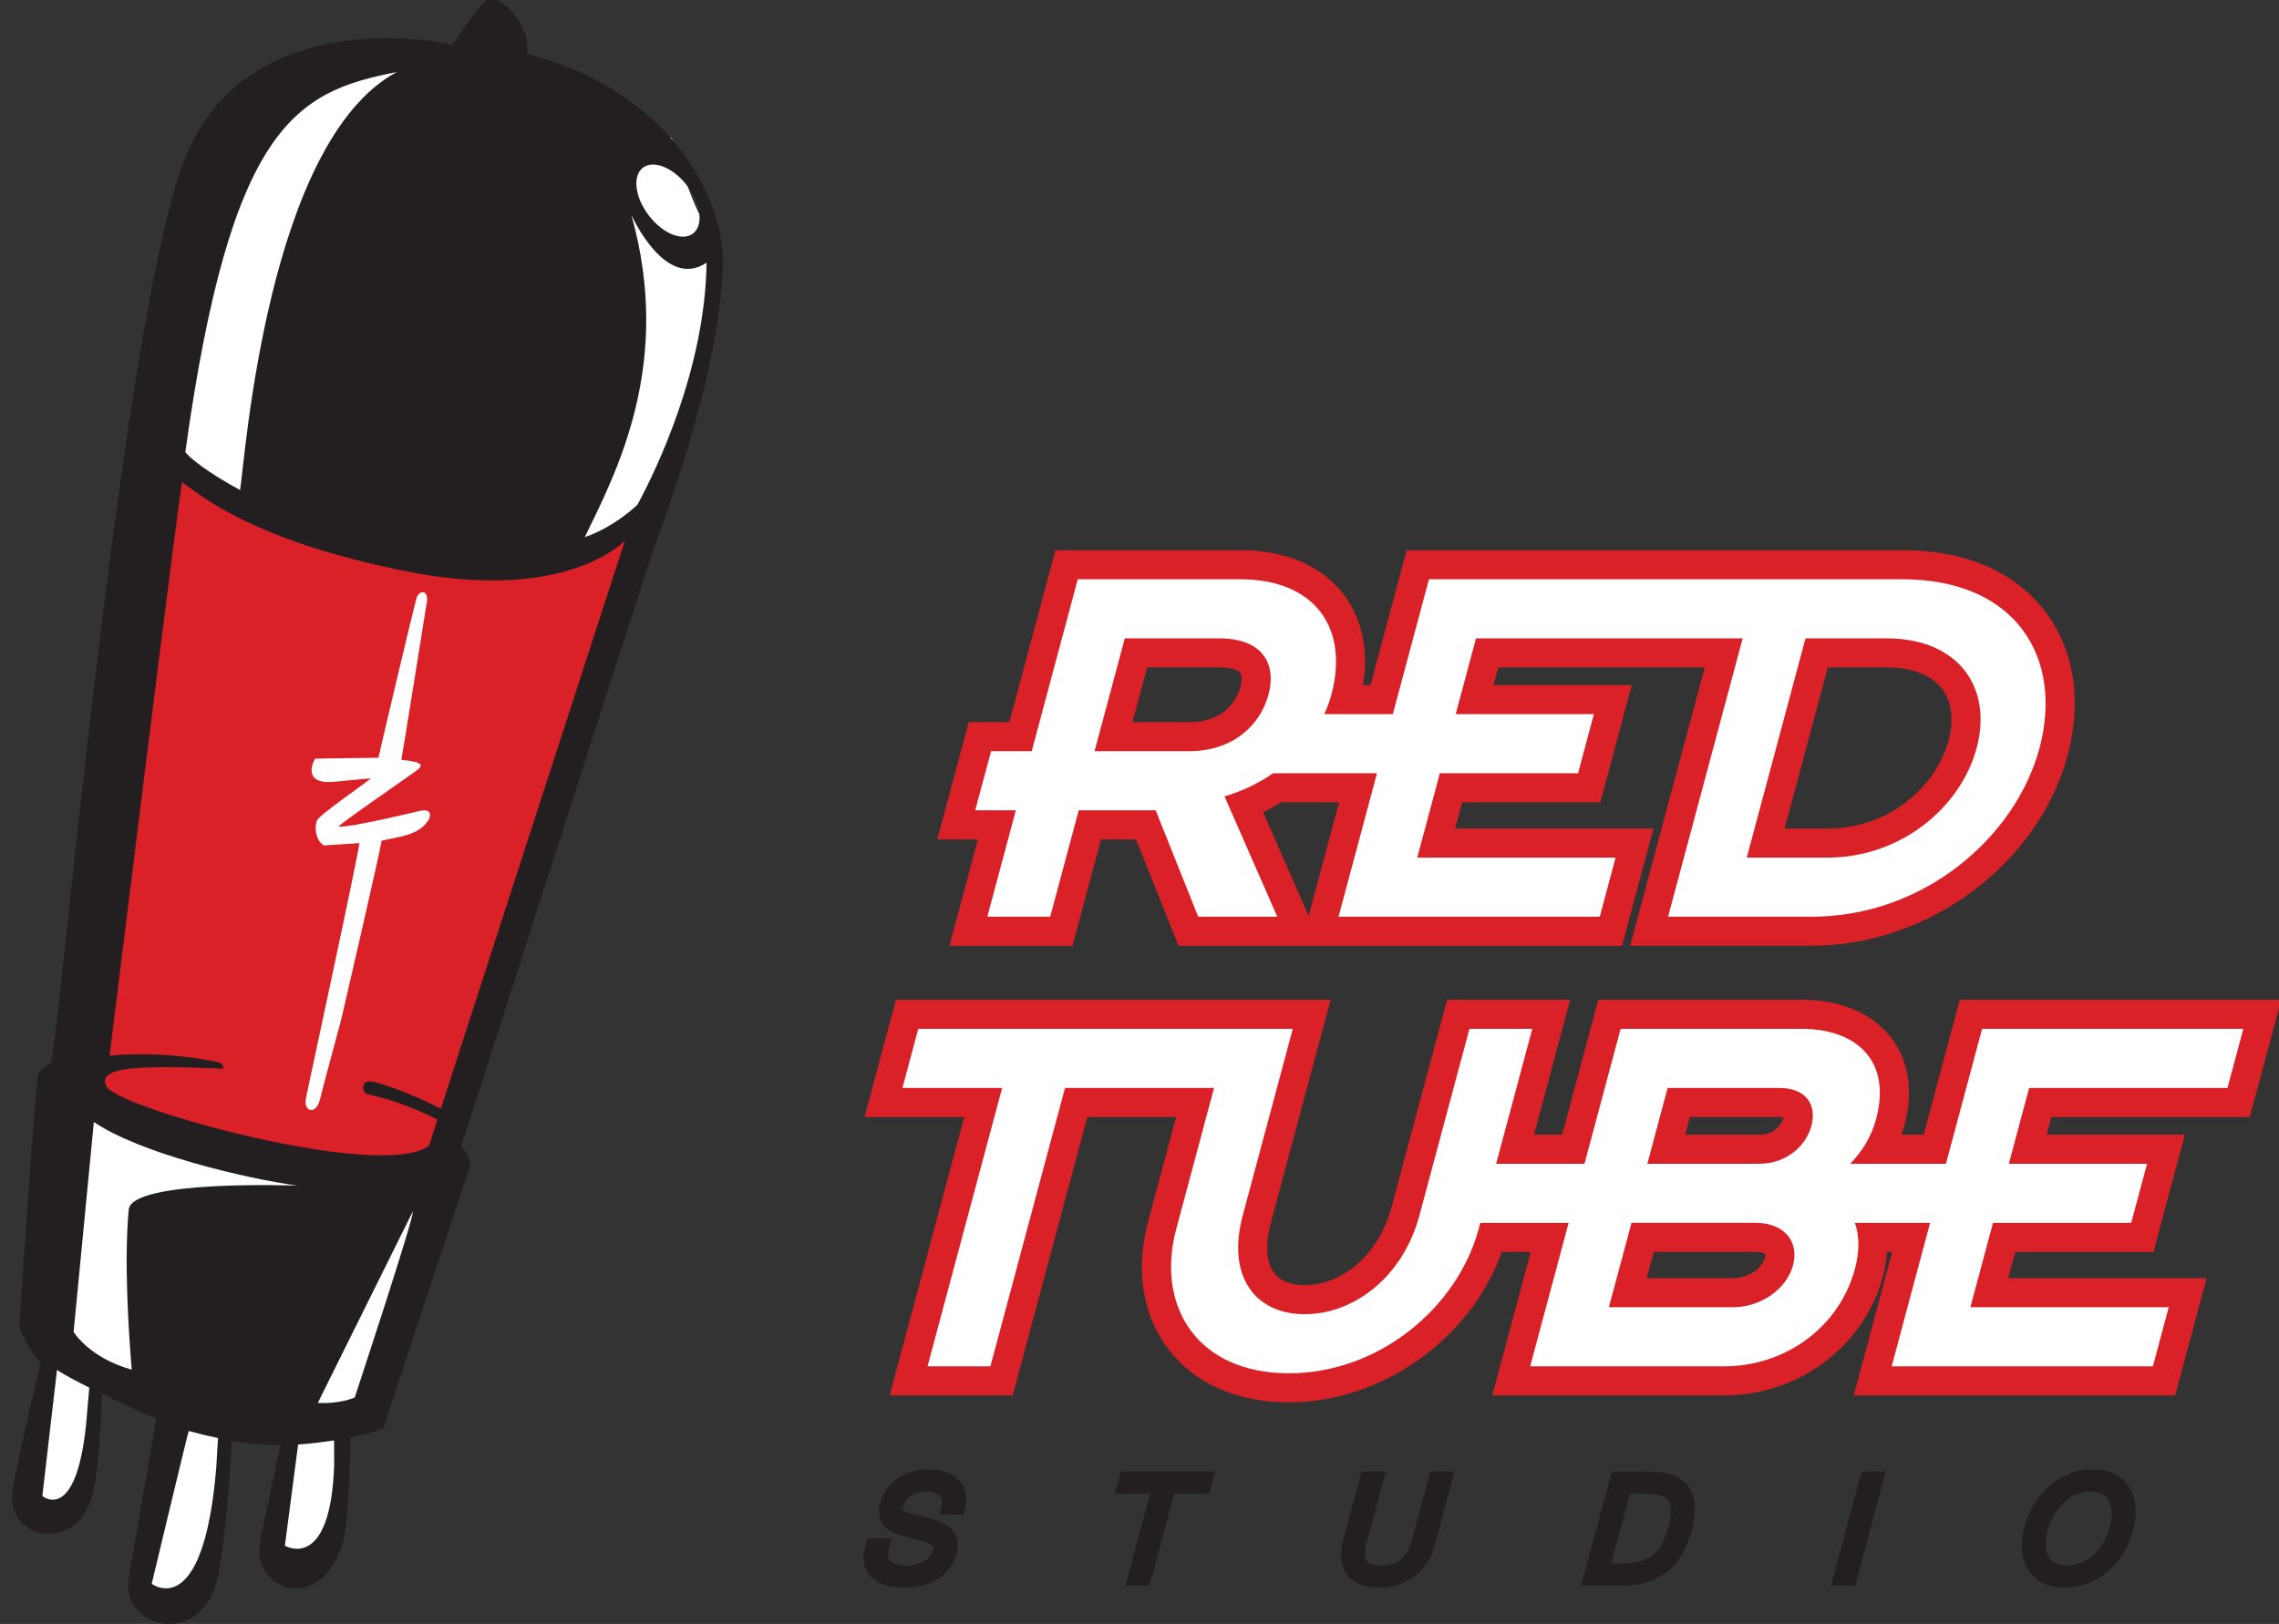 <?xml version="1.0" encoding="utf-8"?>
<!-- Generator: Adobe Illustrator 16.2.1, SVG Export Plug-In . SVG Version: 6.00 Build 0)  -->
<!DOCTYPE svg PUBLIC "-//W3C//DTD SVG 1.1//EN" "http://www.w3.org/Graphics/SVG/1.1/DTD/svg11.dtd">
<svg version="1.1" id="Layer_1" xmlns="http://www.w3.org/2000/svg" xmlns:xlink="http://www.w3.org/1999/xlink" x="0px" y="0px"
	 width="300px" height="213.833px" viewBox="0 0 300 213.833" enable-background="new 0 0 300 213.833" xml:space="preserve">
<rect x="0" y="0" width="300" height="213.833" fill="#333333" stroke="none"/>
<path fill="#FFFFFF" d="M19.165,60.27l10.173-37.942L46.385,7.205l8.249-0.275l33.819,11.273c0,0,3.3,11.273,4.674,11.273
	c1.375,0-1.649,20.071-1.649,20.071l-6.874,23.646l-25.021,78.359l-3.299,8.8l-6.874,26.118l-3.85,0.552l-1.1,8.798l-0.825,6.874
	l-6.599,3.022l0.825-19.796l-7.698,1.102l-0.275,7.696l-3.299,13.748l-7.424,2.2l0.275-6.874l4.949-19.522l-11.273-3.023
	l-1.099,11.271l-3.85,6.325l-3.849-1.925l2.75-19.52l1.1-24.196L19.165,60.27z"/>
<path fill="#231F20" stroke="#231F20" stroke-width="1.855" d="M115.999,205.221c0.103,0.456,0.308,0.819,0.628,1.088
	c0.317,0.271,0.729,0.463,1.229,0.583c0.502,0.113,1.055,0.174,1.66,0.174c0.347,0,0.74-0.052,1.176-0.147
	c0.434-0.1,0.856-0.256,1.267-0.469c0.411-0.216,0.779-0.494,1.105-0.832c0.324-0.338,0.555-0.748,0.681-1.229
	c0.1-0.364,0.1-0.685,0.007-0.954c-0.093-0.271-0.251-0.5-0.468-0.685c-0.217-0.183-0.468-0.334-0.76-0.45
	c-0.292-0.12-0.578-0.213-0.87-0.286l-2.763-0.722c-0.356-0.098-0.699-0.22-1.025-0.369c-0.324-0.146-0.589-0.342-0.797-0.589
	c-0.208-0.245-0.348-0.545-0.417-0.903c-0.071-0.356-0.037-0.794,0.1-1.309c0.084-0.32,0.247-0.693,0.488-1.125
	c0.238-0.432,0.578-0.832,1.021-1.217c0.443-0.378,0.998-0.703,1.66-0.968c0.666-0.265,1.464-0.398,2.393-0.398
	c0.658,0,1.26,0.087,1.806,0.261c0.551,0.171,1,0.429,1.352,0.773c0.354,0.343,0.596,0.772,0.726,1.282
	c0.13,0.511,0.105,1.101-0.077,1.777h-1.261c0.109-0.503,0.112-0.941,0.009-1.315c-0.103-0.376-0.286-0.689-0.546-0.94
	c-0.263-0.252-0.589-0.443-0.982-0.572c-0.393-0.129-0.824-0.191-1.297-0.191c-0.431,0-0.861,0.043-1.29,0.136
	c-0.429,0.092-0.82,0.24-1.178,0.443c-0.359,0.204-0.674,0.472-0.948,0.805c-0.276,0.329-0.481,0.741-0.61,1.232
	c-0.084,0.31-0.102,0.576-0.059,0.804c0.045,0.227,0.139,0.418,0.281,0.58c0.144,0.16,0.324,0.287,0.539,0.39
	c0.214,0.096,0.447,0.173,0.708,0.235l3.016,0.794c0.441,0.125,0.84,0.274,1.21,0.454c0.366,0.178,0.674,0.396,0.918,0.663
	c0.245,0.263,0.405,0.585,0.48,0.966c0.079,0.38,0.045,0.843-0.101,1.386c-0.039,0.145-0.107,0.342-0.201,0.587
	c-0.098,0.247-0.242,0.507-0.436,0.787c-0.189,0.274-0.432,0.555-0.726,0.835c-0.29,0.284-0.655,0.538-1.094,0.767
	c-0.441,0.229-0.957,0.412-1.553,0.552c-0.594,0.143-1.281,0.214-2.062,0.214c-0.778,0-1.481-0.089-2.1-0.267
	c-0.622-0.181-1.119-0.454-1.491-0.823c-0.37-0.369-0.605-0.839-0.704-1.419c-0.098-0.576-0.022-1.271,0.233-2.083h1.261
	C115.944,204.202,115.898,204.768,115.999,205.221z"/>
<path fill="#231F20" stroke="#231F20" stroke-width="1.855" d="M158.768,194.699l-0.288,1.067h-4.626l-3.24,12.088h-1.263
	l3.24-12.088h-4.61l0.29-1.067H158.768z"/>
<path fill="#231F20" stroke="#231F20" stroke-width="1.855" d="M181.204,194.699l-2.183,8.144c-0.202,0.764-0.291,1.41-0.26,1.946
	c0.031,0.532,0.167,0.971,0.414,1.306c0.24,0.339,0.582,0.586,1.029,0.739c0.443,0.153,0.966,0.231,1.575,0.231
	c0.618,0,1.192-0.078,1.718-0.231c0.522-0.153,0.998-0.4,1.426-0.739c0.423-0.335,0.794-0.773,1.109-1.306
	c0.318-0.536,0.581-1.183,0.783-1.946l2.181-8.144h1.263l-2.255,8.424c-0.183,0.677-0.449,1.314-0.804,1.925
	c-0.357,0.606-0.803,1.141-1.339,1.595s-1.166,0.814-1.891,1.076c-0.719,0.265-1.546,0.398-2.472,0.398
	c-0.919,0-1.668-0.134-2.247-0.398c-0.58-0.262-1.017-0.622-1.312-1.076c-0.291-0.454-0.453-0.988-0.48-1.595
	c-0.028-0.61,0.047-1.248,0.228-1.925l2.258-8.424H181.204z"/>
<path fill="#231F20" stroke="#231F20" stroke-width="1.855" d="M217.462,194.699c2.004,0.047,3.374,0.609,4.104,1.684
	c0.736,1.072,0.812,2.705,0.225,4.895c-0.587,2.184-1.534,3.816-2.845,4.892c-1.306,1.074-2.979,1.635-5.01,1.686h-4.587
	l3.526-13.155H217.462z M213.591,206.785c0.952,0,1.802-0.104,2.543-0.305c0.74-0.205,1.393-0.525,1.96-0.968
	c0.561-0.44,1.045-1.015,1.445-1.713c0.398-0.699,0.724-1.542,0.988-2.522c0.262-0.986,0.387-1.824,0.362-2.525
	c-0.024-0.7-0.198-1.272-0.527-1.713c-0.329-0.442-0.806-0.765-1.439-0.965c-0.636-0.205-1.428-0.308-2.38-0.308h-2.696
	l-2.949,11.019H213.591z"/>
<path fill="#231F20" stroke="#231F20" stroke-width="1.855" d="M247.019,194.699l-3.525,13.155h-1.262l3.526-13.155H247.019z"/>
<path fill="#231F20" stroke="#231F20" stroke-width="1.855" d="M268.472,198.677c0.48-0.823,1.065-1.553,1.756-2.185
	c0.689-0.637,1.477-1.14,2.364-1.513c0.89-0.374,1.851-0.565,2.892-0.565s1.9,0.191,2.581,0.565
	c0.681,0.373,1.196,0.876,1.546,1.513c0.349,0.632,0.543,1.361,0.585,2.185c0.04,0.823-0.062,1.688-0.307,2.601
	c-0.245,0.907-0.605,1.772-1.084,2.598c-0.484,0.823-1.067,1.551-1.76,2.178c-0.688,0.625-1.47,1.126-2.349,1.5
	c-0.881,0.375-1.842,0.564-2.883,0.564s-1.902-0.189-2.59-0.564c-0.688-0.374-1.208-0.875-1.56-1.5
	c-0.347-0.627-0.547-1.354-0.585-2.178c-0.042-0.825,0.061-1.69,0.303-2.598C267.629,200.365,267.991,199.5,268.472,198.677z
	 M268.369,203.388c0.005,0.694,0.136,1.315,0.39,1.862c0.256,0.545,0.658,0.983,1.201,1.316c0.545,0.334,1.255,0.499,2.136,0.499
	c0.879,0,1.675-0.165,2.392-0.499c0.716-0.333,1.344-0.771,1.897-1.316c0.547-0.547,1.01-1.168,1.386-1.862
	c0.385-0.698,0.665-1.401,0.854-2.11c0.195-0.728,0.291-1.433,0.282-2.123c-0.009-0.689-0.143-1.306-0.396-1.851
	c-0.258-0.552-0.651-0.987-1.188-1.321c-0.538-0.329-1.248-0.494-2.127-0.494c-0.881,0-1.679,0.165-2.399,0.494
	c-0.721,0.334-1.359,0.77-1.907,1.321c-0.547,0.545-1.012,1.161-1.388,1.851c-0.376,0.69-0.663,1.396-0.856,2.123
	C268.454,201.986,268.365,202.689,268.369,203.388z"/>
<g>
	<g>
		<path fill="#DA2128" d="M250.387,76.273h-62.282l-4.761,17.76h-9.024c0.383-0.823,0.701-1.67,0.935-2.546
			c2.336-8.704-2.058-15.214-12.048-15.214h-21.333l-6.064,22.642h-5.35l-2.087,7.782h5.347l-3.751,14.008h8.277l3.753-14.008
			h10.131l5.595,14.008h10.413l-6.951-15.846c2.262-0.645,4.447-1.69,6.406-3.045h13.668l-5.061,18.891h34.389l2.082-7.779h-26.109
			l2.977-11.111h18.19l2.084-7.781h-18.189l2.671-9.978h35.104l-9.821,36.649h18.906c14.769,0,26.848-10.469,29.993-22.215
			C271.622,86.747,265.509,76.273,250.387,76.273z M156.5,98.915h-12.417l3.982-14.859h12.414c5.85,0,7.562,3.466,6.496,7.432
			C165.913,95.445,162.348,98.915,156.5,98.915z M240.565,112.926h-10.629l7.734-28.87H248.3c9.633,0,14.006,6.58,11.899,14.435
			C258.095,106.346,250.195,112.926,240.565,112.926z"/>
		<path fill="#DA2128" d="M185.171,72.448c0,0-3.688,13.755-4.761,17.759c-0.438,0-0.507,0-0.997,0
			c0.167-1.048,0.276-2.08,0.276-3.077c0-3.388-0.961-6.441-2.839-8.89c-2.028-2.643-6.04-5.792-13.645-5.792h-24.269
			c0,0-4.902,18.3-6.065,22.641c-1.195,0-5.349,0-5.349,0l-4.139,15.435c0,0,5.303,0,5.349,0
			c-1.111,4.146-3.751,14.008-3.751,14.008h16.197c0,0,2.787-10.399,3.754-14.008c1.895,0,2.851,0,4.604,0
			c1.319,3.301,5.595,14.008,5.595,14.008h58.394l4.129-15.433c0,0-19.583,0-26.109,0c0.456-1.698,0.574-2.144,0.928-3.458
			c4.129,0,18.189,0,18.189,0l4.134-15.434c0,0-12.936,0-18.192,0c0.312-1.161,0.371-1.38,0.623-2.325c4.169,0,20.557,0,27.182,0
			c-1.947,7.267-9.819,36.649-9.819,36.649h23.892c15.38,0,29.863-10.769,33.688-25.052c1.938-7.223,0.872-13.979-2.998-19.025
			c-2.804-3.652-8.336-8.006-18.784-8.006H185.171z M250.387,80.099c5.799,0,10.197,1.734,12.713,5.013
			c1.56,2.034,2.355,4.618,2.355,7.522c0,1.543-0.222,3.176-0.676,4.865c-2.519,9.396-12.589,19.38-26.298,19.38
			c0,0-8.516,0-13.919,0c1.946-7.266,9.818-36.649,9.818-36.649h-43.024l-4.72,17.63c0,0,12.936,0,18.189,0
			c-0.016,0.061-0.02,0.068-0.035,0.13c-4.129,0-18.19,0-18.19,0l-5.024,18.763c0,0,19.584,0,26.111,0
			c-0.019,0.061-0.021,0.069-0.036,0.127c-4.133,0-19.905,0-26.467,0c1.433-5.346,5.061-18.89,5.061-18.89h-19.847l-0.981,0.679
			c-1.623,1.122-3.448,1.991-5.28,2.513l-4.217,1.201c0,0,4.301,9.803,6.361,14.497c-0.967,0-1.23,0-1.967,0
			c-1.317-3.302-5.593-14.008-5.593-14.008h-15.659c0,0-2.787,10.401-3.753,14.008c-0.163,0-0.185,0-0.356,0
			c1.111-4.146,3.751-14.008,3.751-14.008s-5.3,0-5.345,0c0.017-0.062,0.019-0.07,0.035-0.131c1.196,0,5.351,0,5.351,0
			s4.902-18.302,6.065-22.642c4.367,0,18.397,0,18.397,0c2.475,0,5.8,0.486,7.573,2.799c1.347,1.755,1.622,4.453,0.78,7.599
			c-0.168,0.626-0.406,1.274-0.71,1.925l-2.524,5.438h17.955c0,0,3.687-13.757,4.761-17.761
			C196.371,80.099,250.387,80.099,250.387,80.099z M176.274,105.641c-1.433,5.348-3.935,14.695-4.006,14.958
			c-0.247-0.559-4.08-9.299-5.979-13.623c0.795-0.385,1.547-0.865,2.305-1.335C169.64,105.641,172.716,105.641,176.274,105.641z"/>
		<path fill="#DA2128" d="M145.129,80.229l-6.033,22.511H156.5c6.937,0,12.499-4.029,14.171-10.262
			c0.873-3.253,0.397-6.289-1.339-8.554c-1.292-1.684-3.878-3.695-8.854-3.695H145.129z M160.479,87.882
			c1.657,0,2.535,0.377,2.783,0.701c0.122,0.16,0.185,0.436,0.185,0.783c0,0.327-0.056,0.716-0.166,1.129
			c-0.29,1.077-1.631,4.594-6.78,4.594c0,0-3.86,0-7.431,0c0.846-3.158,1.335-4.982,1.932-7.207
			C154.424,87.882,160.479,87.882,160.479,87.882z"/>
		<path fill="#DA2128" d="M234.735,80.229l-9.784,36.522h15.614c10.838,0,20.647-7.266,23.328-17.272
			c1.359-5.066,0.585-9.842-2.182-13.447c-2.87-3.741-7.635-5.803-13.412-5.803H234.735z M248.3,87.882
			c3.393,0,5.933,0.971,7.341,2.808c0.83,1.079,1.251,2.467,1.251,4.047c0,0.869-0.13,1.797-0.388,2.763
			c-1.544,5.765-7.515,11.6-15.938,11.6c0,0-2.832,0-5.644,0c1.582-5.898,4.678-17.458,5.686-21.217
			C243.682,87.882,248.3,87.882,248.3,87.882z"/>
	</g>
	<path fill="#FFFFFF" d="M250.387,76.273h-62.282l-4.761,17.76h-9.024c0.383-0.823,0.701-1.67,0.935-2.546
		c2.336-8.704-2.058-15.214-12.048-15.214h-21.333l-6.064,22.642h-5.35l-2.087,7.782h5.347l-3.751,14.008h8.277l3.753-14.008h10.131
		l5.595,14.008h10.413l-6.951-15.846c2.262-0.645,4.447-1.69,6.406-3.045h13.668l-5.061,18.891h34.389l2.082-7.779h-26.109
		l2.977-11.111h18.19l2.084-7.781h-18.189l2.671-9.978h35.104l-9.821,36.649h18.906c14.769,0,26.848-10.469,29.993-22.215
		C271.622,86.747,265.509,76.273,250.387,76.273z M156.5,98.915h-12.417l3.982-14.859h12.414c5.85,0,7.562,3.466,6.496,7.432
		C165.913,95.445,162.348,98.915,156.5,98.915z M240.565,112.926h-10.629l7.734-28.87H248.3c9.633,0,14.006,6.58,11.899,14.435
		C258.095,106.346,250.195,112.926,240.565,112.926z"/>
</g>
<g>
	<g>
		<path fill="#DA2128" d="M293.218,143.255l2.086-7.781h-34.389l-4.756,17.763h-12.608c1.586-1.598,2.799-3.6,3.41-5.875
			c2.124-7.924-2.879-11.888-9.73-11.888h-23.897l-4.759,17.763h-11.629l4.76-17.763h-8.275l-6.577,24.55
			c-2.181,8.142-8.625,13.022-15.118,13.022c-6.422,0-10.321-4.881-8.141-13.022l6.581-24.55h-49.299l-2.085,7.781h13.125
			l-9.818,36.653h8.274l9.821-36.653h19.62l-4.969,18.539c-2.748,10.264,2.817,19.035,14.806,19.035
			c11.984,0,22.255-8.771,25.004-19.035l0.209-0.774h11.626l-5.063,18.889h25.547c7.844,0,15.091-4.952,17.215-12.876
			c0.63-2.362,0.555-4.357-0.016-6.013h9.899l-5.059,18.889h34.387l2.084-7.781h-26.108l2.974-11.107h18.194l2.087-7.783h-18.194
			l2.672-9.981H293.218z M219.521,143.255h14.699c3.638,0,4.938,2.336,4.238,4.956c-0.721,2.689-3.272,5.025-6.914,5.025h-14.692
			L219.521,143.255z M228.124,172.127h-16.337l2.98-11.107h16.335c3.71,0,5.774,2.402,4.923,5.588
			C235.191,169.72,231.834,172.127,228.124,172.127z"/>
		<path fill="#DA2128" d="M257.979,131.647c0,0-3.682,13.756-4.753,17.763c-1.048,0-1.473,0-2.93,0
			c0.12-0.352,0.265-0.696,0.36-1.057c0.442-1.65,0.627-3.137,0.627-4.467c0-3.348-1.17-5.715-2.347-7.248
			c-2.467-3.219-6.625-4.991-11.706-4.991h-26.834c0,0-3.686,13.756-4.758,17.763c-1.399,0-1.892,0-3.706,0
			c1.37-5.116,4.76-17.763,4.76-17.763h-16.198l-7.339,27.386c-1.606,5.997-6.302,10.187-11.421,10.187
			c-1.267,0-2.984-0.274-3.991-1.586c-1.064-1.387-1.226-3.737-0.454-6.621l7.871-29.365h-57.22l-4.135,15.434c0,0,9.29,0,13.125,0
			c-1.946,7.268-9.818,36.653-9.818,36.653h16.196c0,0,8.526-31.826,9.821-36.653c2.976,0,7.264,0,11.698,0
			c-1.414,5.276-3.678,13.721-3.678,13.721c-0.555,2.073-0.83,4.106-0.83,6.06c0,4.073,1.195,7.804,3.532,10.849
			c3.438,4.479,9.048,6.945,15.799,6.945c12.291,0,23.966-8.382,28.045-19.81c1.401,0,1.942,0,3.807,0
			c-1.433,5.346-5.062,18.889-5.062,18.889h30.532c9.832,0,18.432-6.462,20.91-15.712c0.291-1.092,0.436-2.145,0.507-3.177
			c0.341,0,0.348,0,0.696,0c-1.433,5.346-5.059,18.889-5.059,18.889h42.309l4.133-15.434c0,0-19.582,0-26.109,0
			c0.454-1.697,0.574-2.143,0.926-3.455c4.129,0,18.192,0,18.192,0l4.138-15.436c0,0-12.94,0-18.194,0
			c0.312-1.163,0.369-1.382,0.623-2.329c4.627,0,26.108,0,26.108,0l4.14-15.434H257.979z M165.188,139.3
			c-1.67,6.224-5.29,19.733-5.29,19.733c-0.488,1.822-0.729,3.582-0.729,5.241c0,3.104,0.845,5.857,2.504,8.02
			c2.214,2.885,5.687,4.478,9.783,4.549c-0.604,0.056-1.199,0.16-1.807,0.16c-4.381,0-7.744-1.366-9.728-3.95
			c-1.976-2.574-2.466-6.223-1.383-10.269l6.259-23.355h-27.541c0,0-8.527,31.824-9.82,36.653c-0.163,0-0.184,0-0.354,0
			c1.947-7.268,9.818-36.653,9.818-36.653s-9.29,0-13.125,0c0.017-0.061,0.019-0.069,0.035-0.129
			C128.446,139.3,157.665,139.3,165.188,139.3z M290.319,139.3c-0.019,0.062-0.021,0.071-0.036,0.129c-4.625,0-26.113,0-26.113,0
			l-4.719,17.634c0,0,12.936,0,18.19,0c-0.016,0.062-0.021,0.071-0.036,0.131c-4.128,0-18.194,0-18.194,0l-5.024,18.76
			c0,0,19.584,0,26.111,0c-0.016,0.06-0.019,0.068-0.034,0.129c-4.135,0-19.904,0-26.467,0c1.433-5.348,5.059-18.889,5.059-18.889
			h-20.25l1.749,5.072c0.166,0.485,0.249,1.023,0.249,1.612c0,0.661-0.104,1.384-0.313,2.167
			c-1.608,6.002-7.041,10.037-13.519,10.037c0,0-14.1,0-20.56,0c1.433-5.348,5.062-18.889,5.062-18.889h-19.536l-0.977,3.598
			c-0.67,2.5-1.857,4.81-3.381,6.883c1.287-1.989,2.313-4.221,2.967-6.661c0,0,4.63-17.275,5.817-21.713c0.162,0,0.185,0,0.355,0
			c-1.372,5.116-4.76,17.763-4.76,17.763h19.551c0,0,3.687-13.757,4.759-17.763c4.518,0,20.961,0,20.961,0
			c2.607,0,4.663,0.728,5.638,1.997c1.076,1.404,0.812,3.535,0.397,5.074c-0.416,1.544-1.257,2.988-2.429,4.167l-6.487,6.524h24.746
			c0,0,3.684-13.757,4.756-17.763C267.987,139.3,283.754,139.3,290.319,139.3z"/>
		<path fill="#DA2128" d="M216.585,139.429l-4.718,17.634h19.678c5.088,0,9.352-3.161,10.608-7.863
			c0.665-2.485,0.243-4.961-1.161-6.79c-1.475-1.922-3.879-2.98-6.771-2.98H216.585z M234.221,147.081
			c0.263,0,0.423,0.026,0.557,0.051c-0.009,0.036-0.002,0.045-0.016,0.089c-0.291,1.091-1.399,2.189-3.217,2.189c0,0-5.356,0-9.71,0
			c0.312-1.163,0.371-1.382,0.625-2.329C226.22,147.081,234.221,147.081,234.221,147.081z"/>
		<path fill="#DA2128" d="M211.831,157.193l-5.031,18.76h21.324c5.421,0,10.299-3.515,11.596-8.354
			c0.703-2.622,0.256-5.151-1.257-7.123c-1.624-2.117-4.239-3.283-7.36-3.283H211.831z M231.103,164.846
			c0.854,0,1.232,0.228,1.29,0.292c-0.002,0,0,0.031,0,0.062c0,0.074-0.009,0.212-0.064,0.419c-0.345,1.29-2.051,2.683-4.204,2.683
			c0,0-6.536,0-11.35,0c0.456-1.697,0.573-2.143,0.928-3.455C221.65,164.846,231.103,164.846,231.103,164.846z"/>
	</g>
	<path fill="#FFFFFF" d="M293.218,143.255l2.086-7.781h-34.389l-4.756,17.763h-12.608c1.586-1.598,2.799-3.6,3.41-5.875
		c2.124-7.924-2.879-11.888-9.73-11.888h-23.897l-4.759,17.763h-11.629l4.76-17.763h-8.275l-6.577,24.55
		c-2.181,8.142-8.625,13.022-15.118,13.022c-6.422,0-10.321-4.881-8.141-13.022l6.581-24.55h-49.299l-2.085,7.781h13.125
		l-9.818,36.653h8.274l9.821-36.653h19.62l-4.969,18.539c-2.748,10.264,2.817,19.035,14.806,19.035
		c11.984,0,22.255-8.771,25.004-19.035l0.209-0.774h11.626l-5.063,18.889h25.547c7.844,0,15.091-4.952,17.215-12.876
		c0.63-2.362,0.555-4.357-0.016-6.013h9.899l-5.059,18.889h34.387l2.084-7.781h-26.108l2.974-11.107h18.194l2.087-7.783h-18.194
		l2.672-9.981H293.218z M219.521,143.255h14.699c3.638,0,4.938,2.336,4.238,4.956c-0.721,2.689-3.272,5.025-6.914,5.025h-14.692
		L219.521,143.255z M228.124,172.127h-16.337l2.98-11.107h16.335c3.71,0,5.774,2.402,4.923,5.588
		C235.191,169.72,231.834,172.127,228.124,172.127z"/>
</g>
<g>
	<polygon fill="#DA2128" points="21.386,60.527 34.723,67.197 68.07,73.198 84.076,69.863 57.397,155.229 34.723,151.897 
		10.714,143.891 	"/>
	<g id="XMLID_30_">
		<path fill="#231F20" d="M59.168,148.28c-2.019-1.128-5.782-3.123-10.869-4.207c-0.557-0.434-0.621-0.867-0.352-1.384
			c0.283-0.531,1.237-0.258,2.046-0.018c4.069,1.234,7.983,3.237,9.558,4.136C61.149,147.72,60.775,149.165,59.168,148.28z"/>
		<path fill="#FFFFFF" d="M56.414,107.971c-1.302,2.065-3.873,2.179-6.188,2.729c0.073,0.305-5.087,22.614-5.334,23.626
			c-0.237,0.959-2.269,8.364-2.794,10.512c-0.47,1.935-2.219,1.659-1.813-0.301c0.402-1.96,7.183-33.297,7.01-33.517
			c-0.028,0.014-4.648,0.284-4.635,0.312c-1.178-0.665-1.273-2.524-0.936-3.287c0.338-0.776,5.786-4.475,7.105-5.558
			c-0.644,0.034-4.37,0.434-5.214,0.479c-3.498,0.195-2.599-2.289-2.147-3.062c0.009-0.026,8.357-0.138,8.348-0.124
			c0.183-0.896,4.612-19.618,4.978-20.92c0.383-1.306,1.658-1.179,1.393,0.418c-0.201,1.255-3.178,19.936-3.356,20.773
			c2.978,0.271,2.777,0.763,2.214,1.245c-0.548,0.472-10.265,7.116-10.471,7.542c1.375,0.177,9.805-1.852,10.53-2.031
			C56.916,106.359,56.688,107.48,56.414,107.971z"/>
	</g>
	<g>
		<g>
			<path fill="#231F20" d="M95.147,34.185c0-7.169-5.694-21.057-24.156-26.641c-0.539-0.169-1.658-0.452-1.644-0.498
				c0.434-2.114-0.941-4.195-1.412-4.834c-0.233-0.301-0.479-0.586-0.744-0.865c-0.47-0.545-1.713-1.502-2.534-1.619
				c-1.16-0.16-4.69,5.881-5.192,6.14C59.003,5.726,33.682,0.146,24.777,19.8C16.142,38.895,7.547,139.389,6.693,139.914
				c-0.64,0.4-1.192,0.771-1.649,1.463c-0.296,0.428-2.516,33.375-2.516,33.375s1.278,3.238,2.831,4.641
				c-0.05,0.026-3.224,13.66-3.717,16.854c-0.932,6.155,7.608,8.277,10.184,1.642c1.397-3.586,1.58-14.363,1.58-14.363
				c2.726,1.321,5.593,2.607,7.156,3.236c0.009-0.009-2.763,16.025-3.585,20.886c-1.137,6.752,8.695,9.05,11.311,1.384
				c1.402-4.091,2.247-19.324,2.247-19.324c4.115,0.714,6.375,0.561,6.375,0.561s-0.913,4.444-2.639,12.377
				c-1.443,6.636,7.584,10.12,10.727,0.939c1.05-3.088,1.142-14.302,1.142-14.302c1.521-0.3,3.064-0.7,4.348-1.206
				c-0.042-0.082,11.284-34.137,11.356-34.509c0.202-0.958-0.612-2.164-1.15-2.564c0.027-0.036,23.975-74.697,25.226-78.348
				C86.521,70.964,95.138,48.688,95.147,34.185z M84.635,22.078c1.406-1.068,4.023,0.005,5.84,2.4
				c1.813,2.4,2.156,5.208,0.745,6.272c-1.402,1.068-4.019-0.005-5.832-2.405C83.562,25.951,83.233,23.147,84.635,22.078z
				 M52.235,9.486C35.134,18.649,32.229,60.79,31.604,64.524c-4.521-2.442-6.695-4.319-7.211-4.987
				C30.385,16.407,38.979,12.06,52.235,9.486z M11.493,185.707c-1.114,15.33-5.918,11.283-5.918,11.283s1.817-15.754,1.927-16.595
				c0.941,0.611,2.502,1.443,4.247,2.324L11.493,185.707z M28.476,193.142c-1.689,20.68-8.503,15.4-8.503,15.4
				s4.823-20.154,4.864-20.12c1.393,0.382,2.685,0.691,3.859,0.932L28.476,193.142z M16.94,159.325
				c-0.599,6.511-0.06,15.444,0.401,21.025c-5.576-1.537-7.653-4.967-7.653-4.967l2.667-27.645
				c6.161,4.193,20.185,7.477,26.829,8.382C39.185,156.121,17.164,155.271,16.94,159.325z M37.5,203.53l1.744-13.325
				c0,0,2.119-0.131,4.736-0.54l0.009,3.186C43.532,207.125,37.5,203.53,37.5,203.53z M46.691,184.023c0,0-2.018,0.886-4.854,0.701
				l12.489-25.178C54.633,159.999,46.691,184.023,46.691,184.023z M56.5,150.843c-6.169,4.729-40.848-4.888-42.446-7.737
				c-1.54-2.758,4.653-2.827,15.38-2.385c-0.068-0.609-0.36-0.798-1.091-0.938c-7.731-1.553-13.919-0.771-13.919-0.771
				s9.257-75.062,9.558-75.516c3.8,2.865,10.832,7.913,29.075,11.651c21.564,4.43,29.217-3.978,29.217-3.978
				S56.423,150.765,56.5,150.843z M76.977,70.727c4.184-8.581,11.654-22.858,6.129-42.429c0.219,0.453,4.548,9.887,9.9,6.293
				c-0.16,13.89-6.612,27.299-9.079,31.841C83.904,66.475,80.986,69.343,76.977,70.727z"/>
		</g>
	</g>
</g>
</svg>

